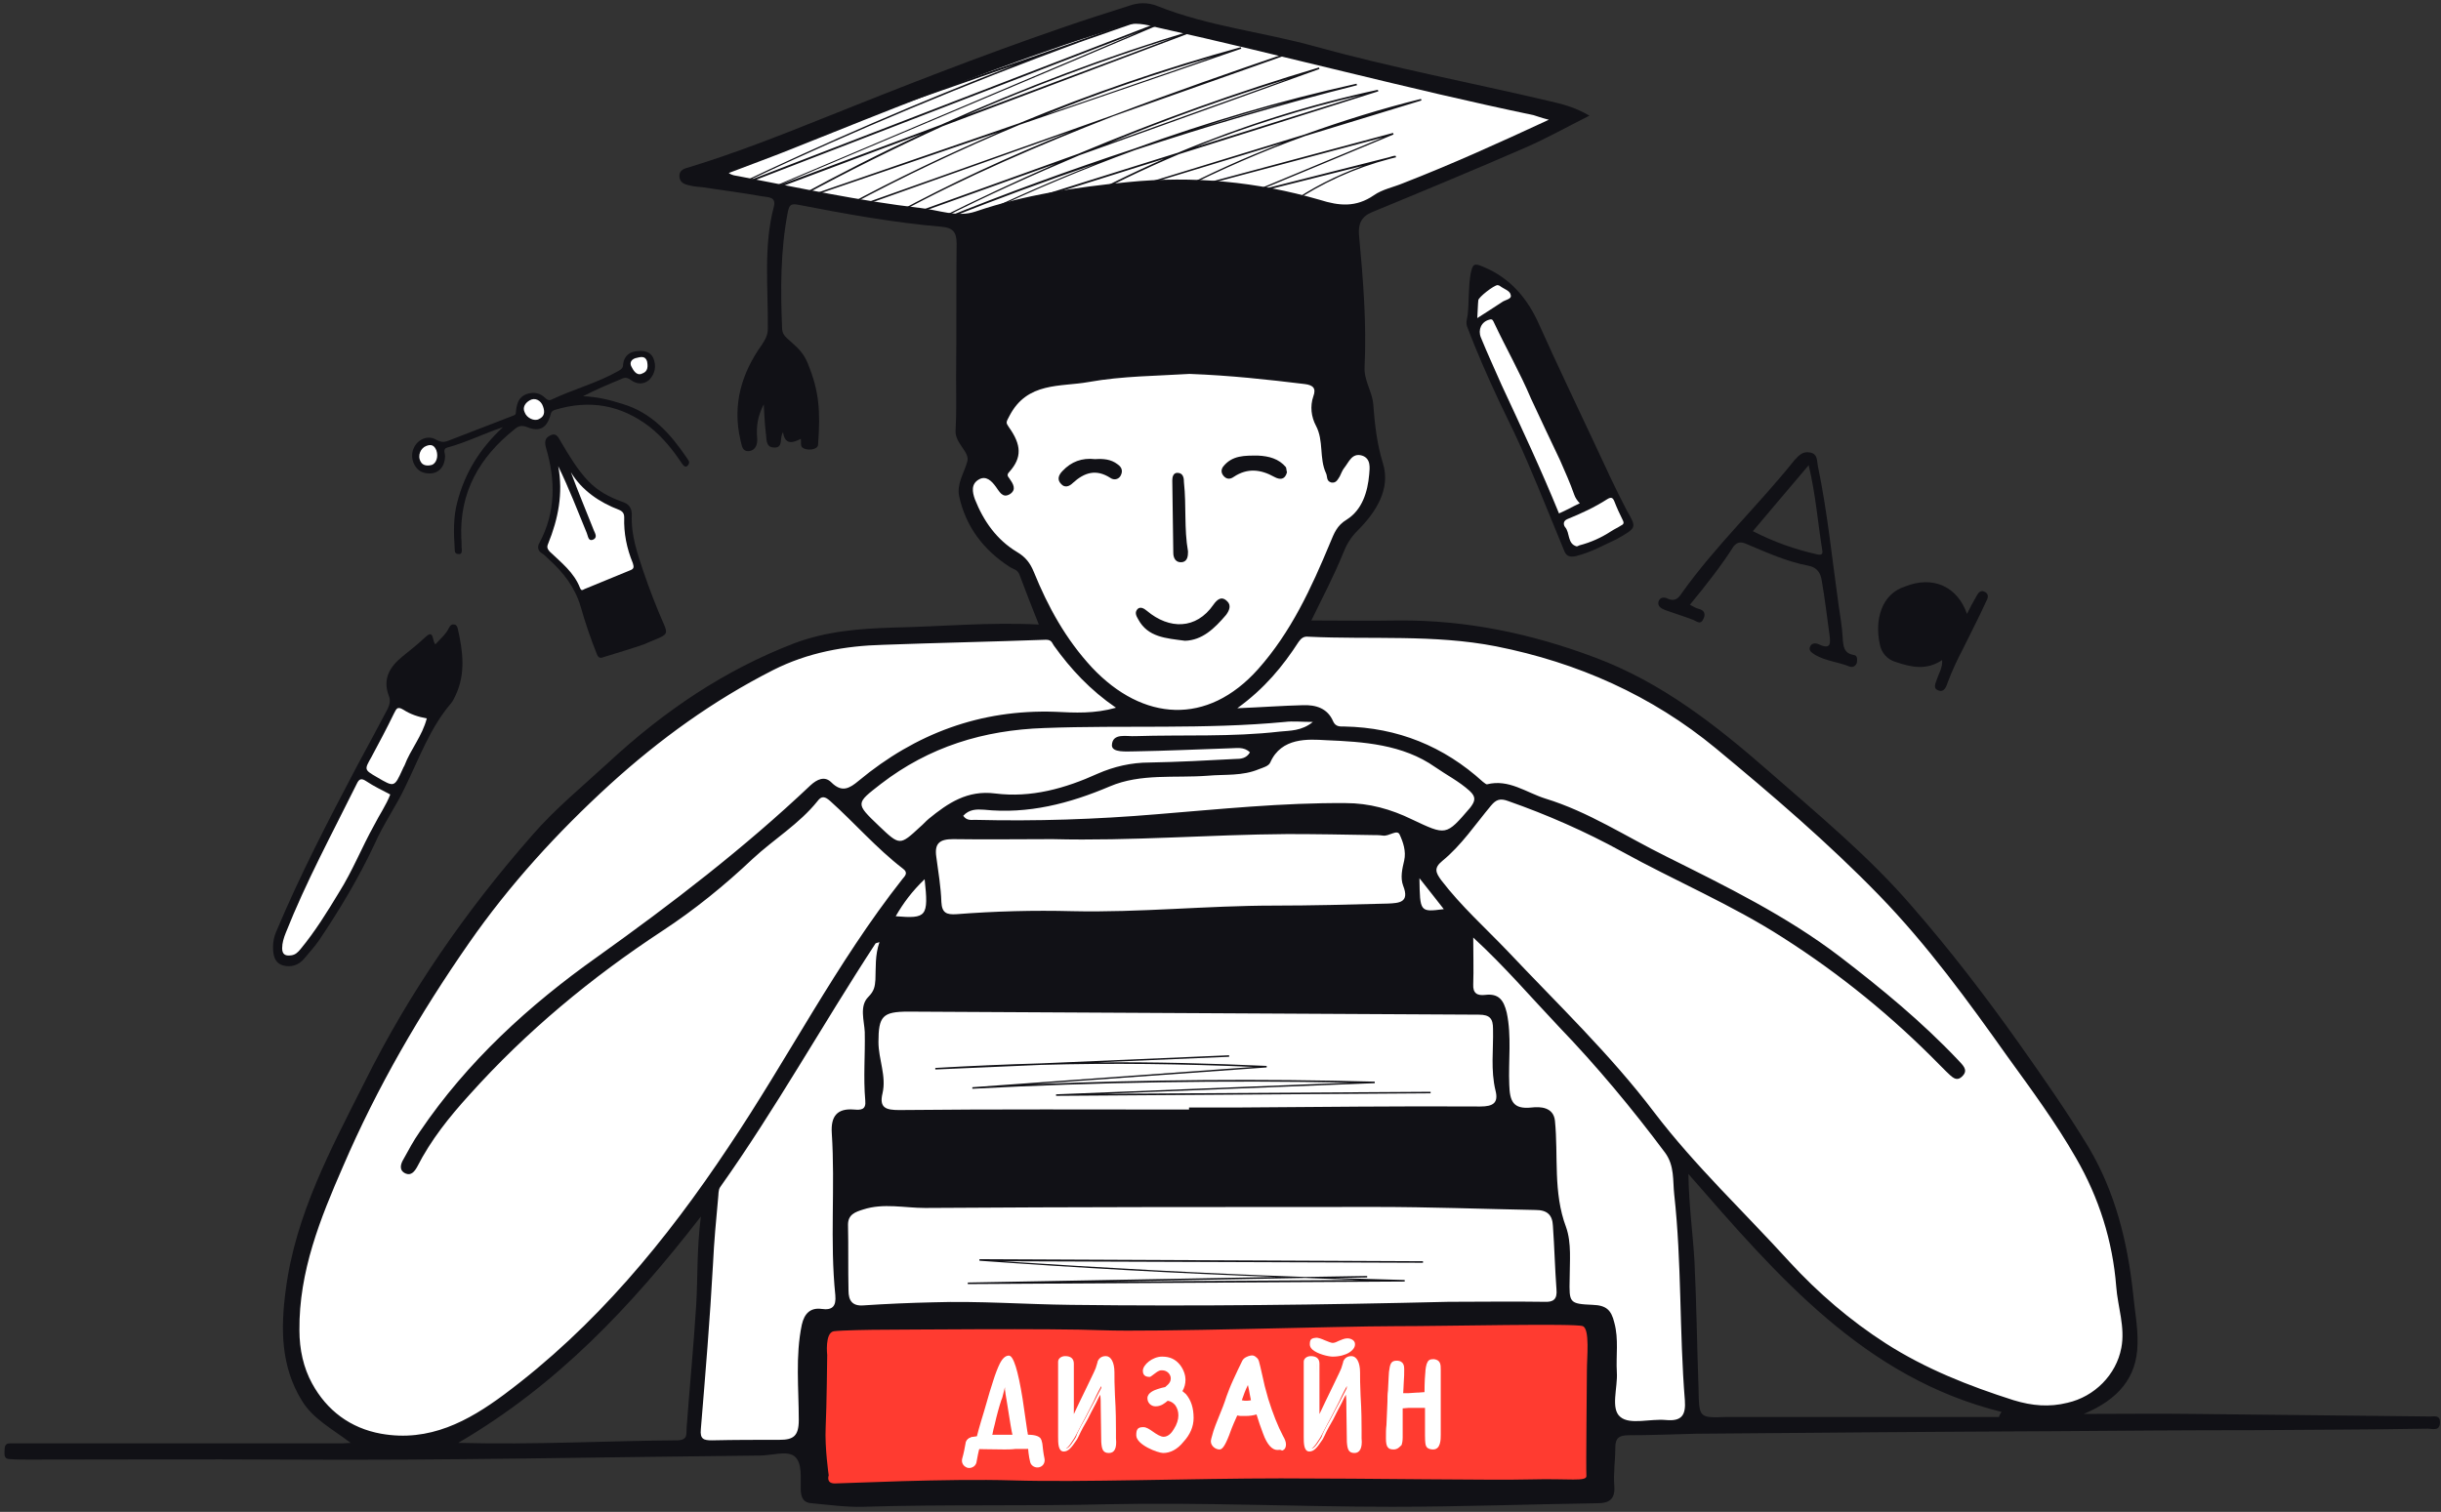 <svg height="298" viewBox="0 0 481 298" width="481" xmlns="http://www.w3.org/2000/svg"><rect x="0" y="0" width="481" height="298" fill="#333333" stroke="none"/><g fill="none"><path d="m224.8 2.3 25.3 6.5 26.4 7.3 25 4.7 7.5 1.4-3.9 3.1-39.6 17.4.6 20.5.3 20.3 4 6.3.8 6.3-1.4 4.4-5.1 5.5-8.9 17.9h22.9l22.1 2.6 16.7 6.3 13.2 7.3 28 22.7 22.1 23.2 15.8 21.1 15 21.7 5.3 13.8 2.6 18-1 9-6.5 6.6-4.6 2.1h-8.8l-16-5.1-25.6-17.2-20-22.2-6.3-5.2 3.2 50.3-1.6 2.2h-19.7l-158.9 4.1-17.2-.2 1-14.4 2-35.7-8.7 12.3-15.8 16.1-15.4 13.6-14.2 8.1-12.6-.6-9.3-6.3-5.5-10.6v-14l6.3-20.7 16-31.6 18.7-27.4 11.9-12.6 13-12.2 25.6-18 10.3-3.9 13.4-2h13.8l20.1-1-5.1-12.4-4.8-4.1-5.7-5.8-1.4-5.7 2.6-4.5-2.4-47.5-19.5-3.4-33.3-6.1 47.9-19.1 33.5-11.7z" fill="#fff"/><g fill="#111116"><path d="m478.9 279.2c-15.5-.2-31-.3-46.5-.5-7-.1-14 0-21.8 0 6.7-2.8 10.5-7.1 10.6-13.8.1-3.4-.6-6.8-.9-10.2-1.1-10-3.5-19.7-8.7-28.5-4.3-7.1-9-13.8-13.8-20.6-6.6-9.3-13.5-18.3-21-26.9-8.5-9.9-18.6-18.2-28.4-26.8-10.3-9-21-17.4-34.1-22.3-12.5-4.7-25.3-7.4-38.7-7.3-5.7.1-11.4 0-17.2 0 2.2-4.5 4.4-8.7 6.2-13.1.7-1.8 1.5-3.2 2.9-4.6 3.6-3.6 6.6-8.2 5-13.3-1.2-3.9-1.6-7.7-1.9-11.6-.2-2.6-1.9-4.7-1.7-7.5.4-8.6-.3-17.2-1.1-25.8-.2-2.2.4-3.7 2.6-4.6 10.2-4.2 20.3-8.4 30.4-12.8 4.1-1.8 8-4 12.4-6.2-2.9-1.7-5.4-2.3-8-2.9-15.3-3.6-30.7-6.5-45.9-10.7-10.4-2.9-21.2-4-31.2-8-2-.8-3.9-.7-5.8 0-4.4 1.4-8.8 2.8-13.1 4.3-16 5.5-31.8 11.7-47.5 18-8.5 3.4-16.9 6.7-25.7 9.4-1 .3-2.3.5-2.1 2.1.2 1.2 1.3 1.4 2.2 1.6.8.2 1.5.2 2.3.3 3.9.6 7.9 1.1 11.8 1.8 1 .2 2.8 0 2.3 2-2.1 7.9-1.1 16-1.2 24.1 0 1.3-.5 2.1-1.2 3.2-4 5.6-5.8 11.8-4.2 18.7.3 1.1.3 2.4 1.8 2.2 1.3-.2 1.6-1.5 1.5-2.6-.2-2.2.1-4.3 1.3-6.6.1 2.1.2 3.8.4 5.6.2 1.1-.1 2.8 1.5 2.9 2.1.2 1.1-1.9 1.9-3 .4 2.7 2.1 2 3.5 1.3.1.6-.1 1.4.3 1.7.8.7 3 .5 3.1-.5.5-6.8.2-10.6-2-16-.7-1.8-1.7-2.9-3.3-4.3-1.4-1.2-1.8-1.6-1.8-3-.3-7.5-.3-15 1.1-22.4.3-1.5.5-2 2.3-1.6 9.3 1.8 18.7 3.5 28.1 4.3 2.2.2 2.9 1.1 2.9 3.3-.1 8.7 0 17.5-.1 26.2 0 3.5.1 7.1-.1 10.6-.2 2.6 2.9 4.3 2.3 6.2-.6 2.2-2.1 4.3-1.6 6.8 1.3 6 4.8 10.6 9.9 13.9.7.5 1.6.5 2 1.6 1.2 3.2 2.4 6.3 3.8 9.8-9.7-.5-19.2.4-28.7.6-6.6.2-13.1.7-19.5 3.1-13.8 5.3-25.7 13.4-36.5 23.4-5.1 4.7-10.6 9.2-15.1 14.4-13 14.8-24.2 30.9-33 48.6-6.6 13.1-13.7 26.2-15.6 41.1-1 7.5-1 15 3.2 21.8 2.2 3.6 5.9 5.5 9.6 8.3-1.2.1-1.8.1-2.4.1-20.7 0-41.4 0-62.1 0-.9 0-1.8 0-2.7 0s-1 .7-1 1.4-.2 1.7 1 1.7c1.2.1 2.4.1 3.7.1 16.9 0 33.9-.1 50.8 0 31.1.2 62.2-.5 93.3-.8 2.3 0 5.3-1 6.8.1 1.7 1.3 1.2 4.5 1.3 6.9.1 1.4.6 2.3 2.1 2.4 3.4.3 6.8.8 10.2.7 16-.5 32.1-.1 48.1-.5 18.7-.4 37.4.5 56.1.5 13.5 0 27-.5 40.5-.7 2.3 0 3.5-.8 3.3-3.4-.2-2.5.2-5.1.2-7.6 0-1.8.7-2.4 2.6-2.4 4.4 0 8.8-.2 13.3-.3 23.5-.2 47.1-.4 70.6-.5 13-.1 26-.2 39.1-.2 11.5-.1 23-.1 34.5-.3.9 0 2.4.6 2.4-1.3 0-1.4-1.1-1.1-1.9-1.1zm-297.5-238.2c-12.1-1.4-24-4-36-6.3-.5-.1-1.1-.1-1.8-.6 4.4-1.7 8.9-3.3 13.3-5.1 17.5-7 34.9-14 52.7-20.1 3.8-1.3 7.8-2.5 11.6-3.8 2.4-.8 4.5-.3 6.8.3 24.8 5.5 49.3 12.1 74.2 17.3.7.2 1.4.5 3 .9-9.9 4.6-19.2 8.8-28.7 12.5-1.9.8-4.1 1.2-5.8 2.4-3.5 2.4-6.8 2.1-10.6.9-12.4-3.6-25-4.8-37.9-3.5-10.2 1-20.3 2.5-30 5.8-3.6 1.2-7.2-.3-10.8-.7zm22.3 71.7c-.7-1.7-1.6-2.9-3.3-3.9-4-2.4-6.6-6.1-8.3-10.4-.5-1.4-.8-3 .8-3.9 1.4-.8 2.5.3 3.3 1.4.7.9 1.3 2.4 2.8 1.5 1.4-.9.6-2.1-.1-3.1-.3-.4-.6-.7 0-1.3 2.5-2.8 2.4-5.3-.1-8.8-.6-.9-.6-.9.1-2.2 3.5-6.8 10.1-5.7 15.6-6.7 6.7-1.2 13.6-1.2 19.9-1.6 8 .3 15.3 1.1 22.7 2 1.6.2 2.3.8 1.7 2.4-.7 2-.4 4.1.5 5.8 1.6 3 .6 6.4 2 9.4.3.6 0 1.5 1 1.8 1 .2 1.3-.6 1.7-1.2.3-.6.5-1.2.9-1.7.9-1.1 1.5-3 3.5-2.4 1.8.6 1.5 2.5 1.4 3.7-.3 3.5-1.4 7-4.4 8.9-2 1.2-2.5 2.7-3.3 4.6-3.7 8.9-7.7 17.6-14.2 24.9-10 11.2-22.7 10.3-32.7-.3-5.2-5.6-8.7-12-11.5-18.9zm91 102.3c.6 2.4-.5 3.1-3 3.1-16-.1-32.1.1-48.1.2-3.1 0-6.2 0-9.3 0v.4c-19 0-38-.1-57.1.1-2.6 0-4-.4-3.3-3.3.8-3.4-.8-6.7-.8-10.1 0-5.1.8-6 5.9-6 37.5.2 74.9.4 112.4.6 2.2 0 2.8.8 2.8 2.8.1 4.1-.5 8.1.5 12.2zm-118.2-34.4c1.5-2.6 3.2-4.9 5.7-7.3.8 7.4.4 7.8-5.7 7.3zm100-6c1.3 3.3-.8 3.4-3 3.5-7.5.2-15 .4-22.5.4-13.2 0-26.4 1.4-39.7 1.1-7.6-.2-15.2 0-22.9.6-1.8.1-2.8-.2-2.9-2.4-.1-3-.6-5.9-1-8.9-.4-2.7.7-3.5 3.3-3.5 6.5.1 13.1 0 19.6 0 15.5.4 30.9-.9 46.3-1 5.6 0 11.2.1 16.8.2.7 0 1.3 0 2 .1 1.2.2 2.8-1.3 3.3-.2.7 1.5 1.3 3.3.9 5.1-.4 1.7-.8 3.4-.2 5zm3.2-1.5c1.7 2.1 3.2 4.1 4.8 6.1-4.7.6-4.7.6-4.8-6.1zm-1.5-11.6c-4.1-2-8.4-3.2-13-3.2-12.5-.1-24.9 1.2-37.3 2.2-11.9 1-23.8 1.4-35.8 1.1-.7 0-1.6.2-2.3-.8 1.2-1.3 2.6-1.3 4.1-1.2 8.7.9 16.8-1.2 24.8-4.6 6.1-2.6 12.8-1.6 19.3-2.1 3.4-.3 6.8.1 10.1-1.3.8-.3 1.9-.6 2.2-1.3 2.2-5 7.5-4.6 11-4.4 7.3.3 15.1.8 21.5 5.3 2.3 1.6 4.7 2.8 6.8 4.7 1.3 1.2 1.1 2 .1 3.3-4.8 5.6-4.7 5.5-11.5 2.3zm-26-17.3c-9.5 1.1-19 .6-28.5.9-1.7.1-4.5-.7-4.6 1.8 0 1.5 2.9 1.2 4.5 1.2 6.2-.1 12.4-.4 18.6-.6 1.4 0 2.9-.4 4.1.8-.7 1.2-1.8 1.3-2.9 1.3-5.6.3-11.3.6-16.9.7-3.6 0-7 .8-10.2 2.2-6.4 2.9-13.1 4.8-20.2 3.9-5.5-.7-9.3 1.9-13.1 5-.6.5-1.1 1.1-1.7 1.6-4 3.7-4 3.7-8.1-.2-4.7-4.5-4.6-4.4.4-8.3 9.5-7.3 20.2-10.6 32.2-11 15.8-.6 31.6.3 47.4-1.2 1.6-.2 3.3 0 5.5 0-2.2 1.8-4.5 1.7-6.5 1.9zm-177.1 138.4c-6.1-1.1-10.7-4.6-13.6-9.9-1.7-3.1-2.5-6.7-2.5-10.5-.1-11.6 4.1-22 8.6-32.3 6.7-15.6 15.2-30.2 24.8-44 8-11.5 17.4-21.8 27.8-31.3 9.8-8.9 20.3-16.5 32.1-22.5 6.9-3.5 14.2-4.8 21.7-5 10.7-.4 21.4-.6 32.1-1 1.2 0 1.2.7 1.6 1.2 3.3 4.6 7.1 8.7 12.2 12.2-4.2 1.2-8.1 1-12 .8-14.7-.5-27.5 4.3-38.7 13.6-1.8 1.5-3.3 2.4-5.4.3-1.3-1.3-2.8-.6-4.1.6-13.1 12.4-27.3 23.3-42 33.8-13.4 9.5-25.6 20.6-35 34.5-1.2 1.7-2.2 3.6-3.2 5.4-.6 1-.9 2.2.4 2.8 1.1.5 1.8-.4 2.3-1.3 2.7-5.3 6.3-9.8 10.3-14.2 11.2-12.5 24-23.1 38-32.3 6.4-4.2 12.3-9 17.8-14.2 4.2-3.9 9.2-6.9 12.8-11.4.8-1.1 1.5-.9 2.5 0 4.8 4.3 9.1 9.3 14.3 13.3 1.1.8.5 1.4-.1 2.1-13 16.5-22.5 35.3-34.2 52.7-12.3 18.5-26.3 35.5-44.3 48.9-7 5.2-14.7 9.4-24.2 7.7zm60.2-1.2c-.1 1.2.3 2.4-1.7 2.5-14.1.1-28.2.9-43.3.5 19.5-11.4 34-26.8 47.8-44.6-.8 6.4-.6 11.8-.9 17.2-.5 8.1-1.3 16.3-1.9 24.4zm28.6-58.1c.7 10.7-.4 21.3.7 32 .2 2.2-.6 3-2.7 2.7-2.2-.3-3.4.9-3.9 3.1-1.3 6.2-.6 12.6-.6 18.8 0 3.2-1.1 3.9-3.8 3.9-4.4 0-8.9 0-13.3.1-1.6 0-2.4-.2-2.2-2.2.9-10.9 1.8-21.7 2.4-32.6.2-4.3.6-8.6 1-12.9.1-.7 0-1.6.4-2.2 11-15.5 20.2-32.1 30.6-48 0-.1.2-.1.8-.3-.9 2.6-.7 5-.8 7.4-.1 1.3-.2 2.2-1.4 3.4-1.8 1.8-.8 4.7-.7 6.9.1 4.5-.3 9 .1 13.5.2 1.9-.9 1.9-2.2 1.8-3.4-.3-4.6 1.4-4.4 4.6zm140.4 33.3c-6.3-.1-12.6 0-18.9 0-24.8.6-49.6.9-74.4.6-9.1-.1-18.1-.8-27.2-.5-4.5.1-9.1.3-13.6.6-2.3.2-3-1-3-2.9-.1-4.3 0-8.6-.1-13 0-2 1.4-2.5 3-3 4-1.3 8.1-.3 12.2-.3 29.6-.2 59.3-.2 88.9-.2 10.5 0 21 .4 31.4.6 2.3 0 3.3 1 3.4 3.1.3 4.2.4 8.4.7 12.5.2 2-.6 2.6-2.4 2.5zm24 23.3c-3.1-.3-7.1 1-9-.6-2-1.6-.5-5.8-.7-8.8-.2-3.3.4-6.5-.5-9.8-.6-2.5-1.6-3.4-4.2-3.5-4.7-.2-4.7-.4-4.6-5.1 0-3.4.4-7.1-.7-10.2-2.6-6.9-1.5-14-2.2-21-.3-2.7-2.9-2.8-4.6-2.6-3.7.4-4.3-1.3-4.4-4.5-.2-4.7.5-9.5-.5-14.2-.6-2.5-1.6-3.8-4.2-3.5-1.6.2-2.5-.3-2.4-2.1.1-2.9 0-5.9 0-9.2 6.2 5.7 11.4 11.8 16.9 17.6 7.5 7.8 14.4 16.1 20.9 24.8 1.9 2.6 1.5 5.5 1.8 8.2 1.5 13.5 1 27.1 2.1 40.6.2 2.8-.5 4.2-3.7 3.9zm65.6-.6c-16.9 0-33.8 0-50.7 0-1 0-2 0-3 0-5.4.2-5.4.2-5.5-5.5-.3-8.4-.4-16.8-.8-25.1-.3-5.4-1.1-10.9-1.2-17.3 17.7 20.3 34.7 40.2 61.7 46.9-.2.3-.4.6-.5 1zm2.9-3.3c-8.8-2.8-17.4-6.2-25.2-11.2-7-4.5-13.3-9.9-19-16.1-8.9-9.8-18.6-18.9-26.6-29.4-8.7-11.5-19.1-21.4-28.9-31.8-4.4-4.6-9.2-8.9-13.1-14-1.1-1.5-1.5-2.4.2-3.8 3.8-3.1 6.5-7.2 9.6-10.9 1-1.2 1.8-1.5 3.4-.9 7.7 2.7 15.2 6 22.3 9.9 10.5 5.8 21.7 10.5 31.8 17 11.3 7.2 21.6 15.6 31 25.2.4.4.8.8 1.2 1.2 1 .9 2 2.3 3.3.8 1.1-1.2-.2-2.2-1-3.1-7.1-7.5-15-14-23.2-20.3-10.6-8.1-22.5-13.9-34.3-19.8-7.9-3.9-15.3-8.8-23.8-11.4-3.8-1.2-7.2-3.9-11.5-2.8-.2 0-.5-.3-.8-.5-7.7-7-16.8-10.7-27.3-10.9-.8 0-1.7.1-2.2-1-1.1-2.6-3.4-3.3-6-3.2-4 .1-8 .4-12.9.6 5.4-3.9 9-8.3 12.1-13.1.5-.7 1-1.1 1.9-1 12.3.6 24.7-.5 37 1.9 16.1 3.2 30.7 9.7 43.3 20.1 11.1 9.2 22.1 18.6 32.2 29 9.5 9.8 17.5 20.8 25.3 31.8 4.7 6.5 9.5 13 13.5 20 4.5 7.8 7.2 16.3 7.9 25.3.3 4 1.8 8 1 12.1-1 5.3-5.3 9.6-10.6 10.8-3.6.9-7 .6-10.6-.5z"/><path d="m233.5 126.3c-3.8-.5-7.3-.7-9.2-4.2-.4-.7-.8-1.4-.1-2.1.6-.5 1.3 0 1.8.4 4.4 3.7 9.7 3.7 13.1-1.2.7-1 1.6-1.8 2.7-.7.9.8.4 1.9-.2 2.7-2.3 2.7-4.7 5-8.1 5.1zm.6-17.6c0 .9-.1 1.9-1.1 2.1-1.3.2-1.8-.8-1.8-1.8-.1-4.8-.1-9.5-.2-14.3 0-.7.2-1.5 1-1.5 1.2 0 1.3 1.1 1.3 1.9.5 4.6 0 9.1.8 13.6zm19.5-15.6c-.4 1.5-1.4 1.5-2.5.9-2.7-1.5-5.3-1.8-8 0-.7.5-1.4.5-2-.2-.5-.6-.5-1.2-.1-1.8 1.8-2.3 4.3-2.2 6.9-2.2 2.1.1 4.1.6 5.5 2.3.1.3.1.7.2 1zm-37.8-2.6c1.6-.1 3.1 0 4.4 1 .9.6 1.1 1.4.6 2.3-.4.7-1.3.9-2 .4-2.8-1.8-5.1-1.1-7.4 1-.7.7-1.6 1-2.3.2-.8-.8-.6-1.7.3-2.6 1.7-1.8 3.8-2.6 6.4-2.3z"/><path d="m117.6 7.1c-11.7 4-23.5 8.1-35.3 12.6l-51 18.1c.2 0 .5.1.7.1l41.8-14.9c-11.9 4.8-23.5 10.1-34.7 16.2.1 0 .3.1.4.1 13.8-7.5 28.3-13.7 42.9-19.4l35.6-12.6c-.1-.1-.3-.1-.4-.2zm-76.3 32.5h.2c.2 0 .3.1.5.1l29-10.4c-7.8 3.4-15.5 7-23.1 10.8h.6c8.9-4.5 18-8.6 27.2-12.5l47.3-17-.1-.3c-16.1 4.8-31.9 10.5-47.4 17zm75.7-27.1-35.4 12.7c11.6-4.8 23.5-9 35.4-12.7zm19.7 15.5-25.3 6.4 26.2-10.9-.1-.3-41.8 11.2c7.9-4 16.1-7.6 24.5-10.6l22.9-7-.1-.3c-7.7 1.9-15.4 4.3-22.9 7l-45.7 14c6.8-3.7 13.8-7.1 20.9-10.1l39.3-12.4-.1-.3c-13.5 2.9-26.7 7.1-39.4 12.4l-38.3 12c9.7-4.6 19.7-8.8 29.8-12.5 14.5-4.8 29.1-9.1 43.8-12.8l-.1-.3c-14.9 3.3-29.5 7.6-43.8 12.8-12.7 4.2-25.3 8.8-37.7 13.8.2 0 .5 0 .7.1 9.7-3.9 19.5-7.5 29.4-10.9-8.2 3.2-16.2 6.7-24.1 10.5l.1.3 37.5-11.8c-6.6 2.9-13.1 6.1-19.4 9.6l-1.3.7 44-13.4c-7.3 2.8-14.4 6-21.3 9.6l-1.3.6 42.4-11.3-26 10.8.1.3 21.9-5.5c-5.2 1.9-10.2 4.4-14.7 7.6.1 0 .2-.1.3-.1s.3 0 .4-.1c5.9-4 12.5-7 19.4-8.8l1.2-.3-.1-.3c-.5 0-.9.2-1.3.3zm-5.6-12.2-32.6 10.2c10.6-4.2 21.4-7.6 32.6-10.2zm-14.3 1.3c-5.7 1.6-11.5 3.3-17.1 5 5.6-1.8 11.3-3.5 17.1-5zm-18.5-14.2c-17 5.1-33.7 11.4-49.9 18.7l-31.6 11.8 76.2-32.2c-.2-.1-.4-.1-.6-.2l-82.4 31.8c21.4-10.1 43.5-19.3 65.8-27.5l14.6-5.1c-.2-.1-.4-.1-.6-.2-4.7 1.6-9.5 3.3-14.2 5l-67.1 23.4 57.8-22.4c-1.6.5-3.3 1.1-4.9 1.6-.1 0-.2 0-.2 0l-60.8 23.7.1.3 62.5-21.8c-18.7 7.2-37.2 15.2-55.2 23.8.3 0 .6.1.9.1l78.7-30.4-74.4 31.5c.2.1.5.1.7.2l30.9-11.6c-8.2 3.8-16.2 7.9-24.1 12.2.2 0 .3.1.5.1 9-4.9 18.3-9.5 27.7-13.8l50.1-18.9c-.1 0-.3-.1-.5-.1zm-45.1 16.9c13.3-5.8 27-10.9 40.8-15.3zm-31.5 16c.2 0 .4.1.6.1l37.4-12.8c-10.2 4.4-20.3 9.2-30.1 14.5h.6c11-5.9 22.2-11.2 33.7-16l43.7-15-.1-.3c-14.9 4.1-29.5 9.1-43.7 15zm80.5-27.6-33.1 11.4c10.8-4.4 21.9-8.2 33.1-11.4z" transform="translate(137 3)"/><path d="m208.1 216v-.3l57.9-2.3c-24.7-.5-49.7-.1-74.4 1.2v-.3l55.4-4c-13.9-.6-27.9-.8-41.9-.4l-20.8.9v-.3c6.9-.4 13.8-.7 20.8-.9l37.1-1.6v.3l-26 1.1c11.2-.1 22.3.2 33.4.7v.3l-46 3.3c22.4-.9 44.9-1.1 67.3-.5v.3l-53.5 2.1 64.5-.4v.3zm-17.4 37.1v-.3l60.8-1.1c-19.5-.7-39.1-1.8-58.5-3.2v-.3l87.4.4v.3h-.4l-82.4-.3c19.7 1.3 39.6 2.4 59.5 3.1l12.3-.2v.3l-6.4.1c4.6.1 9.2.3 13.8.4v.3zm66.5-1.2-38.3.7 49-.3c-3.6-.1-7.2-.3-10.7-.4z"/></g><path d="m163 267.1s-.1 10.1-.3 14.2.6 9.5.6 9.5-.6 1.6 1.2 1.6 21.9-1 35.1-.6 35.5-.4 52.8-.4 42 .4 49.3.2c7.5-.2 11 .5 10.9-.7-.1-1.9.1-18.2.1-20.8s.6-8.1-.8-8.7-26.4 0-37.1 0c-10.8 0-47.7 1.2-57.6.8s-40.2-.1-42.9-.1-8.4.1-10 .3c-1.8.3-1.3 4.7-1.3 4.7z" fill="#ff3b30"/><g fill="#fff" transform="translate(189 263)"><g transform="translate(1 4)"><path d="m12 18.2c-1.2 0-2.8 0-4.2 0 0 0-5.7-.1-6-.1-.7-.2-1.1-.4-1.1-.8s.4-.7 1.1-.8c.3-.1.6-.1.9-.1.2-.8.5-1.9.9-3.2.8-2.5 1.4-5.1 2.3-7.9.4-1.4.9-2.6 1.3-3.3.4-.9.9-1.3 1.4-1.3.6 0 1.5 3 2.3 8.2l.8 5.5c.1.9.2 1.6.3 2 1.5 0 2.6.3 2.6.8.1.5-1.2 1-2.6 1zm-7-1.9c1.5 0 3.2 0 5.1-.1-.1-.2-.1-.3-.1-.5-.1-.4-.6-3.3-1.1-6.5-.4-2.4-.6-4-.7-4.6-.3.8-.8 2.6-1.2 4.2-.4 1.2-.9 3.1-1.3 4.8-.4 1.2-.5 2.1-.7 2.7z"/><path d="m7.9 18.7c-2.6 0-5.8-.1-6.1-.1-.4-.1-1.4-.3-1.4-1.2 0-.6.5-1 1.4-1.2.2 0 .5-.1.7-.1.2-.8.5-1.9.8-2.9.4-1.2.7-2.4 1.1-3.7.4-1.4.8-2.8 1.3-4.3.4-1.3.9-2.6 1.3-3.4.5-1 1.1-1.6 1.8-1.6.9 0 1.8 2.9 2.7 8.5l.8 5.5c.1.5.1.9.2 1.2 0 .2 0 .3.1.4 1.3 0 2.6.3 2.6 1.2 0 1.1-1.5 1.6-3 1.6-.6 0-1.3 0-2.1 0-.8.1-1.6.1-2.2.1zm.8-17.7c-.3.1-.6.5-.9 1.1-.4.8-.9 2-1.3 3.2-.5 1.5-.9 2.9-1.2 4.3-.4 1.3-.7 2.5-1.1 3.7-.3 1.1-.7 2.3-.9 3.2l-.1.3h-.3c-.3 0-.6.1-.9.1-.5.1-.7.3-.7.4s.3.3.7.4c.3 0 3.7.1 5.9.1h2.2 2c1.3 0 2.2-.5 2.2-.7-.1-.1-.7-.4-2.1-.4h-.4l-.1-.4c0-.2-.1-.5-.1-.8s-.1-.8-.2-1.2l-.8-5.5c-.8-5-1.6-7.3-1.9-7.8zm-3.7 15.8h-.5l.1-.5c.1-.3.1-.5.2-.8.1-.5.2-1.1.4-1.8.5-1.8 1-3.6 1.3-4.8.1-.4.2-.9.4-1.3.3-1.2.7-2.4.9-3l.5-1.2.3 1.2c.1.4.2 1 .3 2 .1.7.2 1.6.4 2.6.4 2.3 1 6 1.1 6.5 0 .2.1.4.1.5l.2.6h-1.3c-1.6-.1-3.1 0-4.4 0zm3-10.3c-.1.4-.2.8-.3 1.2s-.2.9-.4 1.3c-.4 1.2-.9 3-1.3 4.8-.2.7-.3 1.2-.4 1.7 0 .1 0 .2-.1.3h3.8.2c-.1-.3-.5-2.6-1.1-6.5-.2-1-.3-1.9-.4-2.6.1-.1.1-.1 0-.2z"/></g><g transform="translate(19 4)"><path d="m.9 1.4c0-.3.4-.6.9-.6.9 0 1.3.4 1.3 1.1 0 1 .1 3 .1 4.4v7.4c.6-.9 1.2-2.5 3.5-7.2 1.3-2.6 1.5-3.1 1.6-3.5.2-.7.3-1.2.4-1.4.2-.5.6-.7 1.2-.7.9 0 1.3 1.4 1.3 2.7 0 1.2.1 2.8.1 4.6.2 3.2.2 5.5.2 6.8 0 .2.1 1.2.1 1.6 0 1.4-.3 2.3-1.2 2.3-.8 0-.9-.3-1.1-1.8l-.1-6.9c0-1.5-.1-2.3-.2-4-.2.4-.7 1.2-1.5 3-.7 1.4-1.2 2.3-1.7 3.3-.9 1.6-2 3.9-2.2 4.1-1 1.6-1.5 2.1-2.1 2.1s-.7-.9-.7-2.5c0-6.6-.1-7.3-.1-8.3v-3.6-2.9z"/><path d="m10.5 19.4c-1.2 0-1.4-.8-1.5-2.2l-.1-6.9c0-.9 0-1.6-.1-2.4-.2.4-.5.9-.8 1.6-.7 1.3-1.2 2.3-1.7 3.3-.6 1-1.3 2.3-1.7 3.2-.3.6-.4.8-.5.9-1 1.5-1.6 2.2-2.5 2.2-1.1 0-1.1-1.7-1.1-2.9 0-4.4 0-6.2 0-7.2 0-.5 0-.8 0-1.1v-6.5c0-.6.6-1.1 1.4-1.1 1.1 0 1.7.5 1.7 1.5v1.8 2.6 3.8 1.7c.1-.1.1-.2.2-.4.5-1.1 1.3-2.7 2.5-5.2s1.5-3.1 1.6-3.4c.2-.7.4-1.2.4-1.4.2-.4.6-1 1.6-1s1.7 1.2 1.7 3.2c0 1.1 0 2.4.1 4.5.2 3.2.2 5.5.2 6.9v.6 1c.2 2-.3 2.9-1.4 2.9zm-1-14.7.1 1.6c0 .5 0 .9.1 1.3.1 1 .1 1.7.1 2.8l.1 6.9c.2 1.4.3 1.4.7 1.4.2 0 .7 0 .7-1.9 0-.2 0-.6 0-1 0-.3 0-.5 0-.6 0-1.3-.1-3.6-.2-6.8-.1-2.1-.1-3.5-.1-4.6 0-1.3-.4-2.3-.8-2.3-.5 0-.7.2-.8.5-.1.1-.2.6-.4 1.3-.1.4-.3.9-1.7 3.6-1.3 2.5-2 4.1-2.5 5.2-.5 1-.7 1.6-1 2l-.8 1.3v-1.5c0-1.2 0-2.3 0-3.5 0-1.3 0-2.5 0-3.8 0-.8 0-1.7 0-2.6 0-.7 0-1.4 0-1.9s-.1-.7-.8-.7c-.3 0-.5.1-.5.2v6.5 1.1 7.2c0 1.7.2 2 .3 2.1.4 0 .8-.3 1.8-1.9.1-.1.3-.5.4-.9.4-.9 1.1-2.2 1.7-3.2.5-1 1-1.9 1.7-3.2.7-1.4 1.2-2.3 1.4-2.7z"/></g><g transform="translate(34 4)"><path d="m10 16.9c-1.2 1.4-2.5 2.1-3.8 2.1-1.1 0-4.9-1.6-4.9-3.1 0-1 .2-1.1 1-1.1 1 0 2.7 1.8 4 1.8.8 0 1.7-.6 2.4-1.7.7-1 1-2 1-3 0-.9-.2-1.6-.7-2.2-.5-.7-1.2-1-2-1-.6.5-1.3 1.1-2.2 1.1-.7 0-1.1-.6-1.1-1.2 0-.8 1-1.2 1.7-1.4.6-.2 1-.3 1.5-.4 1-.7 1.3-1.3 1.3-2.1 0-1-.9-2-2.1-2-.2 0-.5.1-.8.2-.6.3-1.6 1.1-1.7 1.1-.5 0-.9-.2-.9-.8 0-.9 1.7-2.4 3.4-2.4 1.2 0 2.3.3 3.1 1.4.7.9 1 1.9 1 2.6 0 .9-.3 1.7-.8 2.4.3.2.7.5 1 .8.9 1.1 1.4 2.6 1.4 4.4.1 1.6-.5 3.1-1.8 4.5z"/><path d="m6.2 19.4c-1 0-5.3-1.6-5.3-3.5 0-1.2.3-1.6 1.4-1.6.6 0 1.2.4 1.9.9s1.5 1 2.1 1c.9 0 1.6-.8 2-1.5.6-.9.9-1.9.9-2.7s-.2-1.4-.6-2c-.4-.5-.9-.8-1.5-.9-.6.5-1.3 1.1-2.4 1.1-.9 0-1.6-.7-1.6-1.6 0-1.1 1.4-1.6 2-1.8s1-.3 1.5-.4c.9-.7 1.1-1.2 1.1-1.7 0-.8-.7-1.6-1.7-1.6-.2 0-.4 0-.6.1-.3.1-.8.5-1.2.8s-.5.4-.7.4c-1.2 0-1.3-.8-1.3-1.2 0-1.2 1.9-2.8 3.8-2.8 1.5 0 2.6.5 3.5 1.6.8 1 1.1 2.2 1.1 2.9 0 .9-.2 1.6-.6 2.3.2.2.5.4.7.6 1 1.2 1.5 2.7 1.5 4.7 0 1.7-.7 3.3-2 4.7-1.2 1.5-2.6 2.2-4 2.2zm-3.9-4.1c-.6 0-.6 0-.6.7 0 1.1 3.4 2.6 4.5 2.6 1.2 0 2.4-.6 3.5-2 1.2-1.3 1.7-2.7 1.7-4.2 0-1.8-.4-3.1-1.3-4.2-.3-.3-.6-.6-.8-.7l-.4-.3.3-.4c.5-.6.7-1.3.7-2.1 0-.6-.2-1.5-.9-2.4s-1.5-1.2-2.8-1.2c-1.6 0-3 1.3-3 2 0 .2 0 .3.3.3.1 0 .2-.1.3-.2.4-.3.9-.7 1.4-.9.4-.1.7-.2 1-.2 1.5 0 2.5 1.3 2.5 2.5 0 1-.5 1.8-1.5 2.5l-.1.1h-.1c-.5.1-.9.2-1.4.4-.4.1-1.5.5-1.5 1 0 .4.2.8.7.8.7 0 1.3-.4 1.8-.9l.2-.2h.1c1 0 1.8.4 2.4 1.2.5.7.7 1.5.7 2.5 0 1.1-.4 2.2-1.1 3.2-.8 1.3-1.8 1.9-2.8 1.9-.9 0-1.8-.6-2.5-1.1-.4-.4-1-.7-1.3-.7z"/></g><g transform="translate(49 4)"><path d="m14.5 18.3c-.1 0-.4.1-.8.1-.8 0-1.6-1-2.4-2.9-.5-1.4-1-2.8-1.5-4.2-.9.3-1.6.4-2.4.4h-.6c-.4 0-.8-.1-1.2-.2-.3.6-.9 2-1.8 4.2-.7 1.7-1.2 2.5-1.5 2.5-.6 0-1.3-.5-1.3-1.2 0-.3.2-.9.5-1.8.2-.7.4-1.3.7-1.8l1.2-3c.2-.6.5-1.3.7-2.1s.7-1.8 1.3-3.2c.6-1.3 1.2-2.6 1.8-3.7.2-.4.8-.7 1.3-.8.3-.1.6 0 .8.2s.4.4.5.7.3 1.4.7 3.3c.2.8.5 2.1 1.1 3.9.9 3 1.9 5.4 2.9 7.4.3.6.5 1.1.5 1.5-.1.3-.3.6-.5.7zm-6-11.5c-.1-.6-.3-1.3-.6-2-.6 1.5-1.3 3.2-1.7 4.5l1.2.1c.5 0 1.2-.1 1.7-.2-.3-.9-.5-1.8-.6-2.4z"/><path d="m13.7 18.8c-1 0-2-1-2.8-3.2-.5-1.3-.9-2.5-1.3-3.8-.7.2-1.3.3-2.2.3h-.6c-.4 0-.6 0-1-.1-.3.7-.9 1.9-1.6 3.9-.9 2.3-1.4 2.8-1.9 2.8-.8 0-1.7-.7-1.7-1.6 0-.2.1-.7.5-2l.1-.3c.2-.6.4-1.1.6-1.6l1.2-3c.2-.6.5-1.3.7-2 .3-.8.7-1.9 1.3-3.2s1.2-2.6 1.8-3.8c.3-.6 1.1-.9 1.6-1 .4-.1.8 0 1.1.3.3.2.5.5.6.9.1.3.3 1.2.8 3.4.1.6.4 1.8 1 3.9.9 2.9 1.9 5.4 2.9 7.3.4.7.6 1.2.6 1.7 0 .8-.4 1.1-.7 1.2h-.1c-.3-.2-.6-.1-.9-.1zm-3.6-8.1.1.4c.5 1.4.9 2.8 1.4 4.2.7 1.7 1.4 2.6 2 2.6h.7c.1-.1.1-.2.1-.4s-.1-.6-.4-1.2c-1.1-2-2.1-4.5-3-7.5-.6-2.1-.9-3.4-1.1-3.9-.3-1.3-.6-2.9-.7-3.2-.1-.2-.2-.4-.4-.5-.1-.1-.2-.1-.4-.1-.5.1-.9.3-1 .6-.6 1.2-1.2 2.4-1.8 3.7s-1 2.4-1.2 3.1c-.2.8-.5 1.5-.7 2.1l-1.2 3c-.2.5-.4 1-.6 1.5l-.1.3c-.4 1.1-.4 1.5-.4 1.7 0 .5.5.8.8.8.1-.1.4-.5 1.2-2.3.8-2 1.4-3.6 1.8-4.3l.2-.3.3.1c.4.1.7.2 1.1.2h.6c.9 0 1.5-.1 2.3-.3zm-2.8-.8-1.7-.2.1-.5c.4-1.4 1.1-3 1.7-4.5l.4-1 .4.9c.3.7.5 1.4.7 2 .1.6.3 1.5.5 2.6l.1.4-.4.1c-.5.1-1.2.2-1.8.2zm-.6-.9.6.1c.3 0 .8 0 1.2-.1-.2-.9-.3-1.6-.4-2.1-.1-.3-.1-.6-.2-.9-.5 1-.9 2.1-1.2 3z"/></g><g transform="translate(67)"><path d="m1.3 5.4c0-.3.4-.6.9-.6.9 0 1.3.4 1.3 1.1 0 1 .1 3 .1 4.4v7.4c.6-.9 1.2-2.5 3.5-7.2 1.3-2.6 1.5-3.1 1.6-3.5.2-.7.3-1.2.4-1.4.2-.5.6-.7 1.2-.7.9 0 1.3 1.4 1.3 2.7 0 1.2.1 2.8.1 4.6.2 3.2.2 5.5.2 6.8 0 .2.1 1.2.1 1.6 0 1.4-.3 2.3-1.2 2.3-.8 0-.9-.3-1.1-1.8l-.1-6.9c0-1.5-.1-2.3-.2-4-.2.4-.7 1.2-1.5 3-.7 1.4-1.2 2.3-1.7 3.3-.9 1.6-2 3.9-2.2 4.1-1 1.6-1.5 2.1-2.1 2.1s-.7-.9-.7-2.5c0-6.6-.1-7.3-.1-8.3v-3.6-2.9zm5.4-1.4c-.7 0-4-.8-4-2 0-.7.1-.8.7-.9.7-.1 2.5.9 3.4.9s1.9-.9 2.9-.9c.4 0 1.1.2 1.1.7-.1 1-1.8 2.2-4.1 2.2z"/><path d="m10.9 23.4c-1.2 0-1.4-.8-1.5-2.2l-.1-6.9c0-.9 0-1.6-.1-2.4-.2.4-.5.9-.8 1.6-.7 1.3-1.2 2.3-1.7 3.3-.6 1-1.3 2.3-1.7 3.2-.3.6-.4.8-.5.9-1 1.5-1.6 2.2-2.5 2.2-1.1 0-1.1-1.7-1.1-2.9 0-4.4 0-6.2 0-7.2 0-.5 0-.8 0-1.1v-6.5c0-.6.6-1.1 1.4-1.1 1.1 0 1.7.5 1.7 1.5v1.8 2.6 3.8 1.7c.1-.1.1-.2.2-.4.5-1.1 1.3-2.7 2.5-5.2s1.5-3.1 1.6-3.4c.2-.7.4-1.2.4-1.4.2-.4.6-1 1.6-1s1.7 1.2 1.7 3.2c0 1.1 0 2.4.1 4.5.2 3.2.2 5.5.2 6.9v.6 1c.2 2-.4 2.9-1.4 2.9zm-1-14.7.1 1.6c0 .5 0 .9.1 1.3.1 1 .1 1.7.1 2.8l.1 6.9c.2 1.4.3 1.4.7 1.4.2 0 .7 0 .7-1.9 0-.2 0-.6 0-1 0-.3 0-.5 0-.6 0-1.3-.1-3.6-.2-6.8-.1-2.1-.1-3.5-.1-4.6 0-1.3-.4-2.3-.8-2.3-.5 0-.7.2-.8.5-.1.1-.2.6-.4 1.3-.1.4-.3.9-1.7 3.6-1.3 2.5-2 4.1-2.5 5.2-.5 1-.7 1.6-1 2l-.8 1.3v-1.5c0-1.2 0-2.3 0-3.5 0-1.3 0-2.5 0-3.8 0-.8 0-1.7 0-2.6 0-.7 0-1.4 0-1.9s-.1-.7-.8-.7c-.3 0-.5.1-.5.2v6.5 1.1 7.2c0 1.7.2 2 .3 2.1.4 0 .8-.3 1.8-1.9.1-.1.3-.5.4-.9.4-.9 1.1-2.2 1.7-3.2.5-1 1-1.9 1.7-3.2.7-1.4 1.2-2.3 1.4-2.7zm-3.3-4.3c-.8 0-3-.5-4-1.4-.3-.3-.5-.6-.5-1 0-.9.2-1.2 1.1-1.3.5-.1 1.2.2 1.9.5.5.2 1.2.5 1.5.5.4 0 .8-.2 1.2-.4.5-.2 1.1-.5 1.7-.5.7 0 1.5.4 1.5 1.1.1 1.2-1.7 2.5-4.4 2.5zm-3.5-2.7v.4c0 .1.1.2.2.3.8.7 2.9 1.2 3.4 1.2 2.2 0 3.6-1.1 3.6-1.7 0-.2-.4-.3-.6-.3-.5 0-.9.2-1.4.4s-1 .5-1.6.5c-.5 0-1.2-.3-1.8-.5-.5-.2-1.2-.5-1.4-.4-.3.1-.4.1-.4.1z"/></g><g transform="translate(84 4)"><path d="m10.3 6.7c0 1.4-.1 2.6-.1 3.7v2.6 2.7c0 1.7-.3 2.5-1.1 2.5-.6 0-.9-.2-1-.4-.1-.3-.2-.9-.2-1.8 0-.6 0-1.6 0-2.9s0-2.3 0-3.1h-1.5c-1.2 0-1.9 0-2.2 0l-1.6.2v2.7 3 .4c0 .6-.1 1.1-.2 1.3-.2.4-.5.6-1 .6-.3 0-.6-.1-.8-.3s-.3-.7-.3-1.5c0-1 0-1.9.1-2.6.1-2.6.2-4.2.2-4.7 0-.7 0-1.4.1-2.1.1-2.4.2-3.6.2-3.7.2-1.5.3-1.8 1.1-1.8s1.1.4 1.1 1.3c0 .7 0 1.6-.1 2.8-.1 1.1-.1 1.9-.1 2.3h1.6c2-.1 3.1-.1 3.5-.1 0-1.6 0-3.5.2-4.8.2-1.4.5-1.8 1.2-1.7.9.1 1 .6 1 1.7-.1 1.1-.1 2.4-.1 3.7z"/><path d="m1.6 18.7c-.5 0-.9-.1-1.1-.4-.3-.3-.4-.9-.4-1.8 0-1 0-1.9.1-2.6.1-2.7.2-4.2.2-4.7 0-.7 0-1.4.1-2.1.1-2.4.2-3.6.2-3.7.2-1.4.3-2.2 1.5-2.2 1.5 0 1.5 1.2 1.5 1.7 0 .7 0 1.6-.1 2.8 0 .8-.1 1.4-.1 1.9h1.1l1.5-.1c.7 0 1.2-.1 1.6-.1 0-1.9.1-3.4.2-4.4.1-.9.3-1.6.7-1.9.3-.2.6-.2 1-.2 1.3.2 1.3 1.1 1.3 2.1v3.4.8 3.3 2.6 2.7c0 .9 0 2.9-1.5 2.9-.9 0-1.3-.4-1.4-.7-.1-.2-.2-.7-.2-2 0-.6 0-1.6 0-2.9 0-1.1 0-1.9 0-2.6h-1c-1.1 0-1.9 0-2.2 0l-1.2.1v2.3 3 .4c0 .7-.1 1.2-.2 1.5-.4.4-.8.9-1.6.9zm.4-16.7c-.4 0-.5 0-.7 1.4 0 0-.1 1.4-.2 3.7 0 .7-.1 1.4-.1 2s0 2.1-.2 4.8c0 .7-.1 1.6-.1 2.6 0 .9.2 1.1.2 1.2.1.1.2.1.5.1.4 0 .5-.1.6-.3 0-.1.1-.4.1-1.2v-.4c0-.9 0-1.9 0-3s0-2 0-2.7v-.4l1.9-.2h2.3 1.9v.4 3.1 2.9c0 1.1.1 1.5.1 1.7 0 .1.2.2.6.2.2 0 .7 0 .7-2.1 0-.6 0-1.4 0-2.7 0-1.2 0-2.1 0-2.6 0-1 0-2.1 0-3.3v-.8c0-1.2 0-2.3 0-3.4 0-1.2-.1-1.2-.6-1.3-.2 0-.3 0-.3 0-.2.1-.3.6-.4 1.3-.1 1.1-.2 2.6-.2 4.7v.4h-.1c-.2 0-.9 0-2 .1l-1.4.1c-.4 0-1 0-1.6 0h-.4v-.3c0-.4 0-1.2.1-2.4.1-1.1.1-2.1.1-2.8-.1-.7-.3-.8-.8-.8z"/></g><path d="m1.3 21.3c-.2 1.1-.4 2.2-.7 3.2-.2.8.2 1.5 1 1.8.7.2 1.6-.2 1.8-1 .2-1.1.4-2.2.7-3.2.2-.8-.2-1.5-1-1.8-.7-.2-1.6.3-1.8 1zm12.2.3c.1 1.2.2 2.4.5 3.6.2.8 1.1 1.2 1.8 1 .8-.2 1.2-1 1-1.8-.2-.9-.3-1.9-.4-2.8-.1-.8-.6-1.4-1.4-1.4s-1.5.7-1.5 1.4z"/></g><g transform="translate(288 52)"><path d="m3.3 3.4-1.3 7.2.4 2.9s5.2 11.5 5.4 11.7c.1.2 7.5 17 7.5 17l6.1 14.3 2 .1 3.5-1.3 5.4-2.7 1-1.5-.5-1.5-18.8-38.6-3.1-4.8-3.2-3.2-3.2-1z" fill="#fff"/><path d="m30.5 54.3c-2.2 1-4.8 2.5-7.9 3.3-1.3.3-2 0-2.4-1.1-2.4-5.8-4.7-11.6-7.2-17.4-1.7-4-3.6-7.9-5.5-11.8-2.3-4.9-4.5-9.9-6.4-14.9-.3-.8 0-1.6.1-2.3.3-2.7.1-5.4.6-8.2.4-1.9.7-2.1 2.5-1.3 5.3 2.2 8.7 6.2 11 11.4 3.5 7.8 7.2 15.5 10.8 23.2 2.1 4.5 4.2 9.1 6.5 13.5 1.9 3.3 2 3.3-2.1 5.6zm-7.2-7.1c-.5-.5-.9-1.1-1.1-1.7-.8-2.3-1.8-4.5-2.8-6.8-1.9-4-3.8-8-5.7-12.1-2.2-5.2-4.9-9.9-7.3-15-.2-.4-.3-.8-.9-.6-1.6.4-2.3 2-1.7 3.5 1.3 3.2 2.7 6.2 4.1 9.4 3.9 8.4 7.8 16.7 11.3 25.3 1.4-.6 2.6-1.3 4.1-2zm6.2 5.5c.6-.4 1.3-.7 1.9-1.1.4-.2.7-.4.4-1-.6-1.2-1.2-2.5-1.7-3.8-.3-.7-.6-.9-1.4-.4-2.5 1.6-5.1 2.8-7.8 3.9-1 .4-.8 1.2-.5 1.6 1 1.1.4 3.3 2.3 3.8.1 0 .3-.1.5-.2 2.3-.6 4.3-1.5 6.3-2.8zm-26.4-42c1.7-1.1 3.3-2.1 4.8-3.1.6-.5 2-.6 1.8-1.4-.1-.9-1.3-1.2-2.1-1.8-.1-.1-.4-.2-.5-.2-.7 0-3.8 2.4-3.8 3-.1.9-.1 2.1-.2 3.5z" fill="#111116"/></g><g transform="translate(53 123)"><path d="m25.7 14.6 5.9 3 .5.4-.6 2.1-6.4 13.7-8.6 15.9-4.9 9.1-5.8 6.7-2.6 1.1-1.1-1.2-.3-3.4 2.2-5.4 7.6-15.4 6.5-13.5 5.6-10.1z" fill="#fff"/><path d="m32.8 4c1-1.1 2.1-2 2.7-3.3.2-.4.5-.7 1-.6.4 0 .6.4.7.8 1 4.4 1.6 8.8-.4 13.1-.3.6-.5 1.1-.9 1.6-4.2 4.9-6.3 10.9-9.1 16.6-1.8 3.8-4.3 7.3-6 11.2-3.1 6.6-6.8 12.8-10.9 18.9-.9 1.3-2 2.5-3 3.7-1.1 1.3-2.6 1.7-4.1 1.3-1.8-.5-2-2.2-2-3.7 0-.9.2-2 .6-2.9 4.7-11.2 10.3-22 16-32.8 2-3.7 4-7.4 6-11.2.4-.9.6-1.6.2-2.6-1.2-3.2.1-5.6 2.7-7.7 1.5-1.2 3-2.4 4.5-3.8 1.8-1.7 1.3.8 2 1.4zm-8.9 29.6c-1.7-.9-3.2-1.6-4.7-2.6-.9-.6-1.4-.6-1.9.5-4.8 9.7-10 19.3-14 29.4-.4 1-.7 2-.7 3 0 1.1.5 1.6 1.8 1.4.8-.1 1.3-.6 1.8-1.2 2.9-3.5 5.3-7.4 7.6-11.2 2.7-4.3 4.5-8.9 6.9-13.2 1-2 2.4-4 3.2-6.1zm7.2-15c-1.7-.3-3.2-.8-4.6-1.7-1.3-.8-1.4-.1-1.9.8-1.4 2.9-2.9 5.7-4.4 8.5-1.4 2.5-1.5 2.5 1.1 4 3.4 2 3.4 2 5-1.5.1-.3.3-.6.4-.8 1.2-3.2 3.5-5.8 4.4-9.3z" fill="#111116"/></g><g transform="translate(81 69)"><path d="m27.9 18.6-.2 2.6 1 5.2-.5 5.4-1 4.2-1.3 2.9.8 1.2 3.9 4 2 2.7 1.1 2.4 11.2-5.1-.6-2.5-1.6-5.8.1-4-2-1.6-5.4-2.8-3.6-4.3z" fill="#fff"/><path d="m22.1 9.6-.7 2 .6 1.6 1.7 1.5h1.8l1.3-1.6-.2-1.8s-.5-1.7-.7-1.8-1.4-.6-1.5-.6-2.3.7-2.3.7zm20.5-7.7v1.9l1.1 1.1s1.1.7 1.2.6 2-.3 2-.3l.7-1.8-.3-1.8-1.3-.7h-1.6zm-41.4 18-.1 1.4.4 1.2.7 1.1 2.4-.3 1.3-1.1v-2.5s-.1-1-.4-1.1-1.6-.7-1.8-.7c-.1 0-.9.3-.9.3z" fill="#fff"/><g fill="#111116"><path d="m45.9 58c-2.6.9-5.3 1.7-7.9 2.5-.7.3-1.1.2-1.4-.6-1.2-3-2.3-6.2-3.2-9.4-1.1-3.7-3.4-6.7-6.2-9.2-.5-.5-1-1-1.5-1.3-.8-.5-.8-1.4-.4-2 3.2-6 3.2-12.3 1.3-18.7-.3-1.1-.3-2 .9-2.5 1.2-.6 1.6.6 2.1 1.4 1.6 2.7 3.2 5.4 5.3 7.6 1.9 2 4.2 3.2 6.7 4.1 1.3.4 1.9 1.2 1.9 2.6-.2 3.9 1.1 7.6 2.3 11.2 1.2 3.5 2.5 6.9 4 10.3.8 1.8.6 2.1-1.3 2.9-1 .4-1.9.8-2.6 1.1zm-16.9-35.1c1 5.3 0 10.4-2 15.3-.3.7-.1 1 .3 1.5 2.3 2.2 4.8 4.1 6 7.2.2.5.4.5.9.2 3-1.2 6-2.5 9-3.7.8-.3.7-.7.5-1.4-1.2-2.9-1.8-5.9-1.7-9 0-.8-.3-1.2-1-1.5-3.9-1.5-7.3-3.8-9.5-7.4 1.4 3.8 3 7.6 4.5 11.4.3.7.8 1.5-.2 1.9-.9.3-.9-.7-1.2-1.4-1.8-4.4-3.5-8.8-5.6-13.1z"/><path d="m18.1 15.2c-3.9 1.3-7.2 3-10.9 4-.9.2-.6.9-.5 1.6 0 2.7-1.9 4.1-4.4 3.3-1.7-.6-2.6-3-1.8-4.7.8-1.9 2.9-2.7 4.5-1.7.7.4 1.3.5 2 .3 4.4-1.7 8.8-3.4 13.2-5.1.6-.2.4-.6.5-1.1.2-1.3.5-2.5 2-3.1 1.4-.5 2.7-.3 3.8.8.3.3.7.5 1.1.3 4.4-2.1 9.1-3.3 13.3-5.7.7-.4.9-.7.9-1.4.2-1.5 1.2-2.4 2.9-2.5 1.2-.1 2.4.1 3 1.3.7 1.6.4 3.2-.8 4.4-1.2 1-2.5.8-3.6 0-.8-.6-1.3-.5-2.1-.1-2.4 1-4.8 2-7.3 3.3 2.7.1 5.2.7 7.7 1.5 5.8 1.7 9.5 5.9 12.7 10.6.2.4.7.7.4 1.3-.4.7-.8.6-1.3-.1-1.8-2.7-3.7-5.1-6.3-7.2-5.7-4.4-11.9-5.5-18.8-3.4-.5.2-.7.4-.8.9-.7 2.6-2.1 3.5-4.6 2.5-1-.4-1.7-.3-2.5.4-6.9 5.5-10.9 12.4-10.5 21.5.1.8 0 1.5.1 2.2 0 .5 0 1-.7.9-.6 0-.7-.4-.7-1-.2-3.1-.3-6.2.5-9.2 1.5-5.8 4.4-10.5 9-14.8zm7.9-4.1c-.4-1.2-1.6-1.8-2.6-1.2-.9.5-1.5 1.4-1 2.4.4 1.1 1.9 1.8 2.8 1.3 1.1-.5 1.2-1.4.8-2.5zm-21 8.7c-.4-1-1-1.3-2-.9-1.1.4-1.8 1.9-1.1 3.1.4.8 1.4.9 2.3.6.8-.4 1.2-1.6.8-2.8zm38.5-16.4c.5 1 1.2 1.7 2.1 1.2 1.1-.4 1.1-1.4.9-2.4-.4-1.2-1.4-.8-2.3-.6-.9.3-1.2 1-.7 1.8z"/></g></g><path d="m61.6 32c.6-1.2 1.1-2.2 1.7-3.2.4-.7.8-1.7 1.9-1.1.8.5.5 1.3.1 2-1.4 3.1-3 6.1-4.5 9.2-1.1 2.1-2.1 4.2-3 6.6-.3.9-.7 2-1.8 1.6-1.2-.4-.6-1.4-.3-2.3.4-1.2 1.1-2.2 1-3.7-3.1 2.1-6.1 1.4-9.1.4-1.7-.5-2.9-1.8-3.2-3.6-1-4.7.3-9.8 5-11.3 5.5-2.2 10.3 0 12.2 5.4zm-54.6-1.8c.8.4 1.2.7 1.7.8 1.3.3 1.4 1.2.9 2.1-.5 1-1.1.5-1.9.1-1.8-.7-3.8-1.3-5.7-2-.7-.3-1.4-.7-1.2-1.6.3-1 1.3-.9 1.8-.6 1.4.6 2.1 0 2.8-1.1 6.7-9.4 15.1-17.3 22.2-26.2.9-1 1.7-1.8 3.1-1.5 1.5.3 1.3 1.6 1.5 2.6 1.9 9.1 2.8 18.3 4.1 27.5.3 2.1.7 4.3.8 6.4.1 1.6.2 3.1 2.2 3.4.7.1.7.8.6 1.5-.2.7-.8 1-1.4.8-2.2-.9-4.7-1.1-6.8-2.3-.7-.5-1.4-.8-1-1.7.4-.8 1.3-.6 1.7-.4 2.5 1.2 2.3-.4 2.1-1.9-.5-3.6-.9-7.1-1.5-10.5-.2-1.7-1-2.8-2.7-3.1-4.2-.8-8.2-2.6-12.2-4.3-1.2-.5-1.8-.3-2.5.5-2.4 3.8-5.4 7.6-8.6 11.5zm12.4-14.5c4.1 2.1 8.3 3.6 12.8 4.6.6.1 1 0 .9-.7-.9-5.5-1.3-11.1-2.7-16.9-3.8 4.5-7.4 8.7-11 13z" fill="#111116" transform="translate(326 89)"/></g></svg>